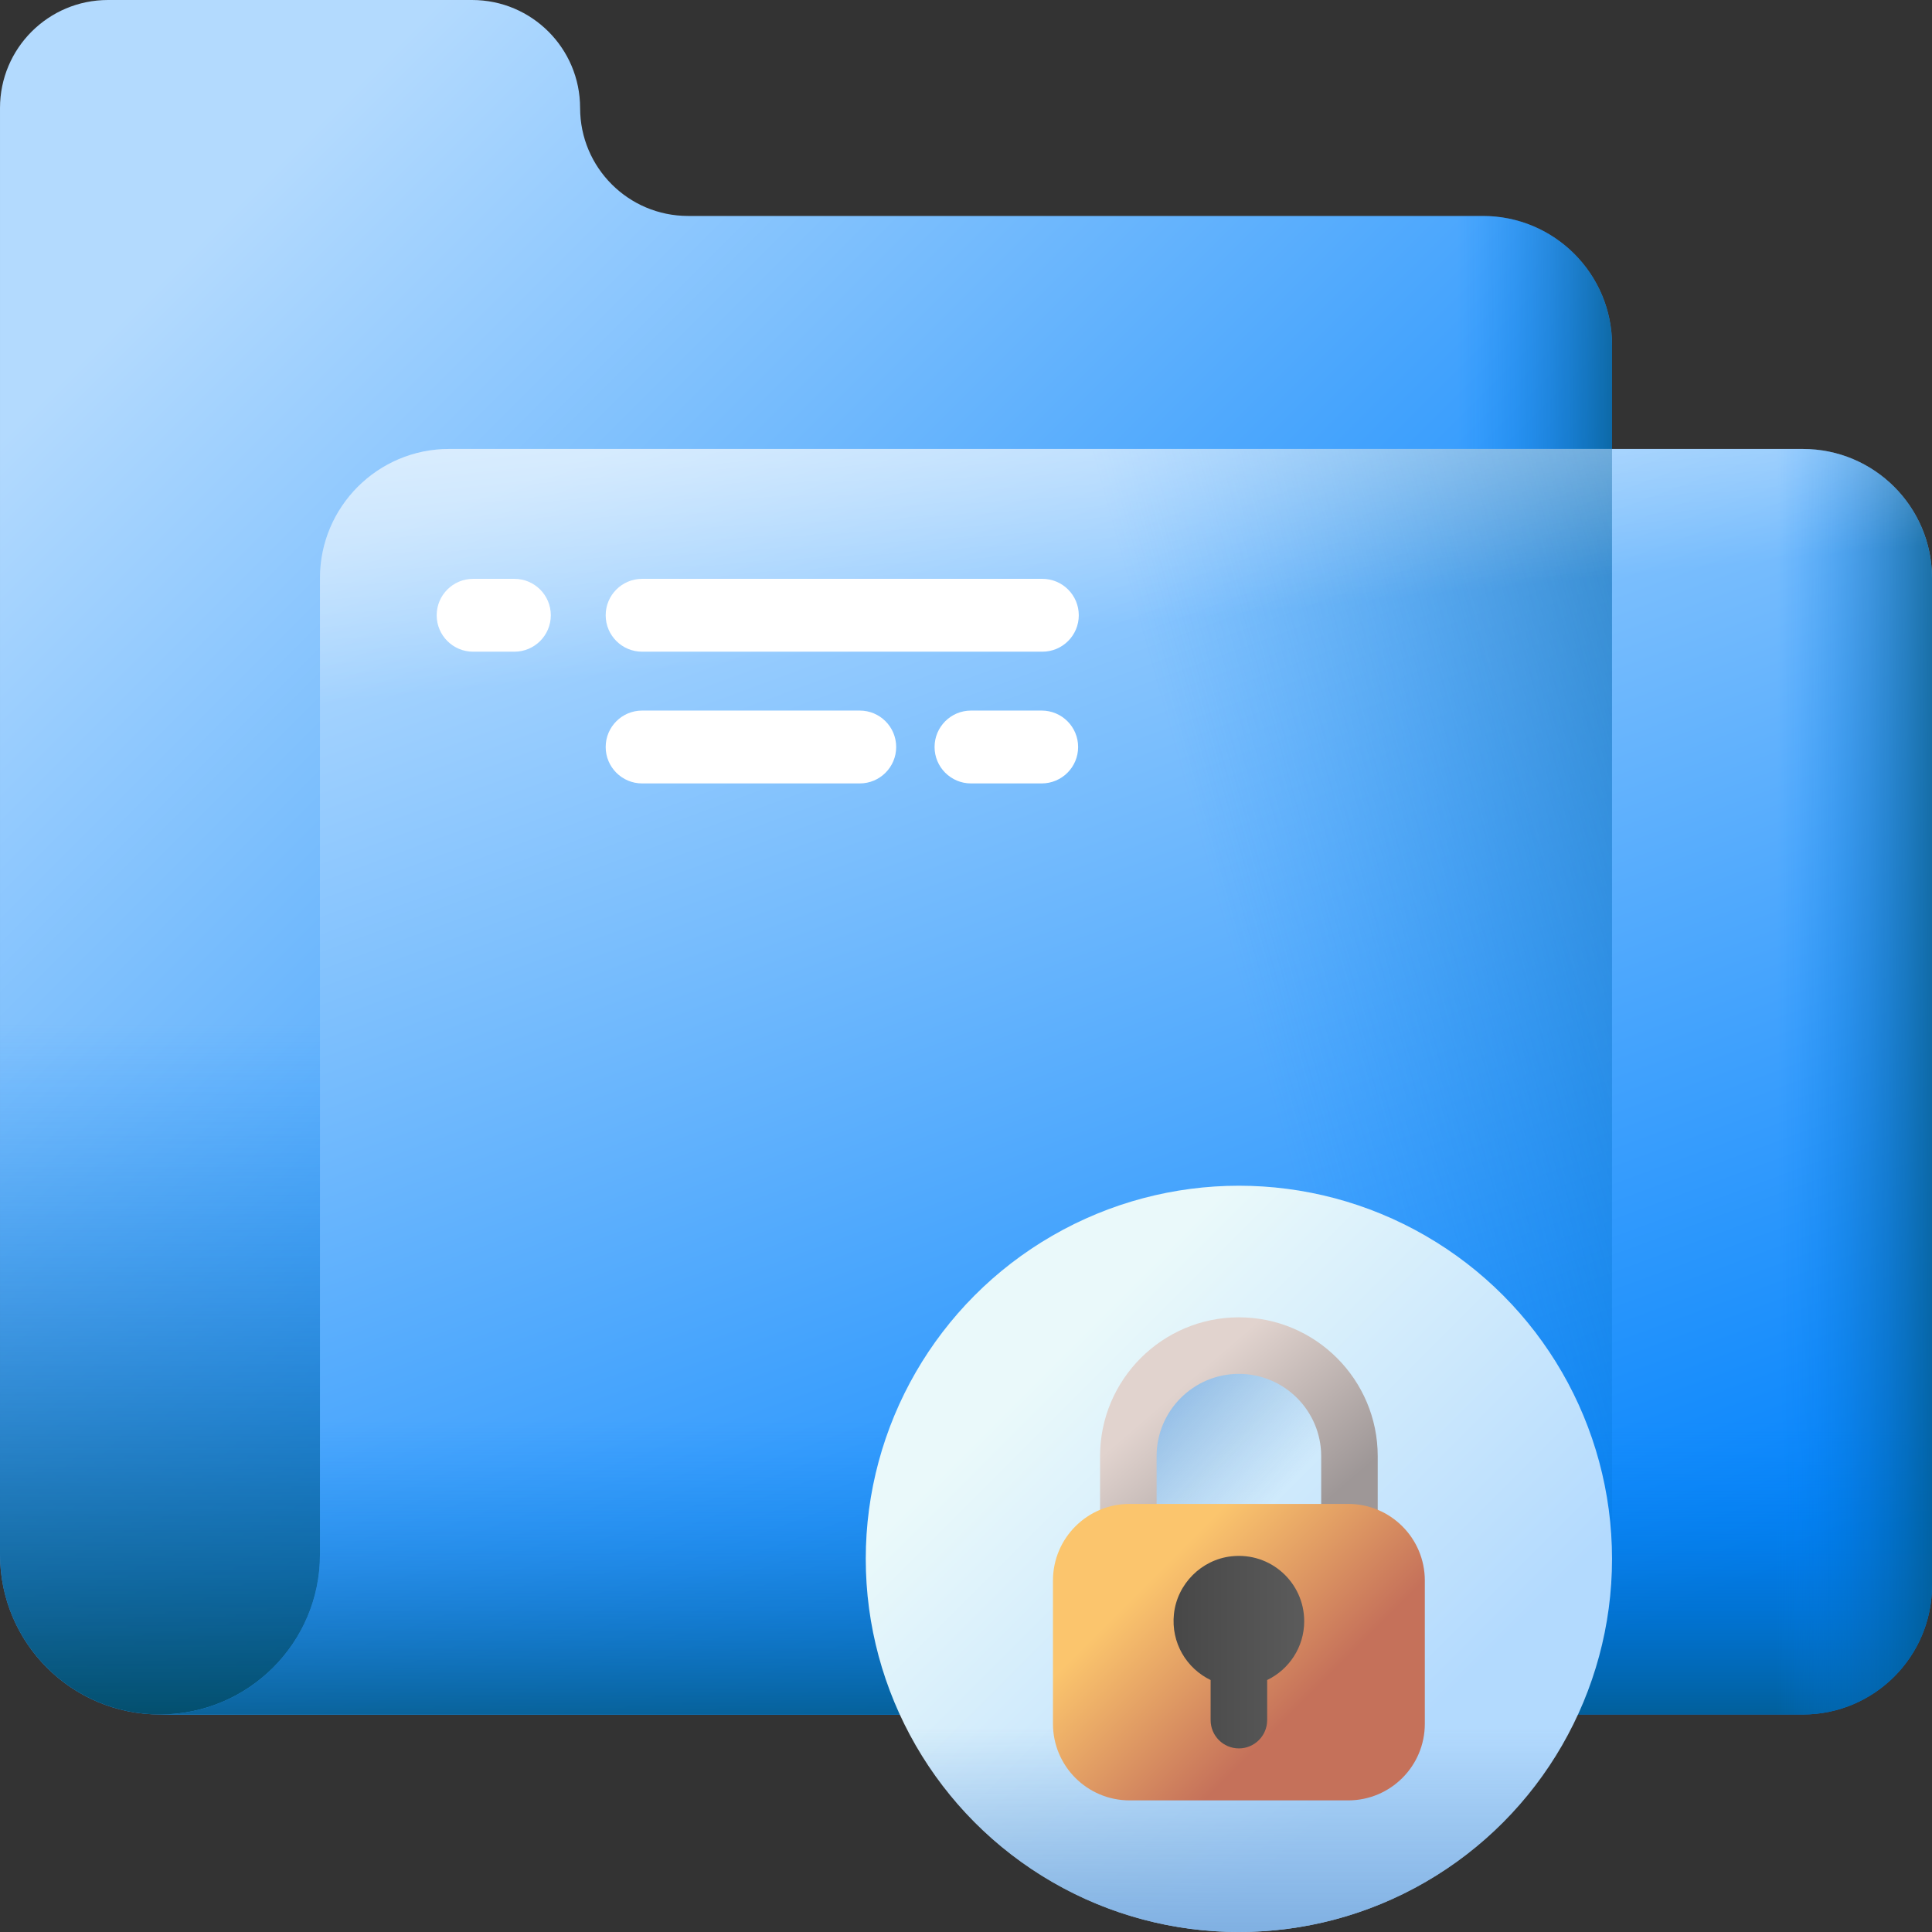 <svg xmlns="http://www.w3.org/2000/svg" version="1.1" xmlns:xlink="http://www.w3.org/1999/xlink" xmlns:svgjs="http://svgjs.com/svgjs" width="512" height="512" x="0" y="0" viewBox="0 0 510 510" style="enable-background:new 0 0 512 512" xml:space="preserve" class=""><rect x="0" y="0" width="510" height="510" fill="#333333" stroke="none"/><g><linearGradient id="lg1"><stop offset="0" stop-color="#b3dafe"></stop><stop offset="1" stop-color="#0182fc"></stop></linearGradient><linearGradient id="SVGID_1_" gradientUnits="userSpaceOnUse" x1="38.204" x2="323.319" xlink:href="#lg1" y1="77.845" y2="362.96"></linearGradient><linearGradient id="lg2"><stop offset="0" stop-color="#0182fc" stop-opacity="0"></stop><stop offset="1" stop-color="#024c67"></stop></linearGradient><linearGradient id="SVGID_00000068650759460560280640000016939496535838061191_" gradientUnits="userSpaceOnUse" x1="212.769" x2="212.769" xlink:href="#lg2" y1="270.236" y2="457.148"></linearGradient><linearGradient id="SVGID_00000024683729475377766190000005445924365175240889_" gradientUnits="userSpaceOnUse" x1="384.537" x2="438.87" xlink:href="#lg2" y1="254.793" y2="254.793"></linearGradient><linearGradient id="SVGID_00000136375598456671521370000008246968522444100798_" gradientUnits="userSpaceOnUse" x1="203.453" x2="336.904" xlink:href="#lg1" y1="102.443" y2="464.428"></linearGradient><linearGradient id="SVGID_00000137823144789645207150000000337047636771168917_" gradientUnits="userSpaceOnUse" x1="276.116" x2="276.116" xlink:href="#lg2" y1="374.876" y2="471.401"></linearGradient><linearGradient id="SVGID_00000070807685084699053290000016276056273950679719_" gradientUnits="userSpaceOnUse" x1="469" x2="523.332" xlink:href="#lg2" y1="285.551" y2="285.551"></linearGradient><linearGradient id="SVGID_00000175307627992345598200000003422727192130551200_" gradientUnits="userSpaceOnUse" x1="332.684" x2="557.864" xlink:href="#lg2" y1="279.516" y2="216.676"></linearGradient><linearGradient id="SVGID_00000171721792957262284520000000835719136106727809_" gradientUnits="userSpaceOnUse" x1="293.765" x2="281.099" y1="165.245" y2="37.912"><stop offset="0" stop-color="#fff" stop-opacity="0"></stop><stop offset="1" stop-color="#fff"></stop></linearGradient><linearGradient id="SVGID_00000003813260754115553250000007511018032524569755_" gradientUnits="userSpaceOnUse" x1="561.917" x2="385.759" xlink:href="#lg2" y1="497.966" y2="390.552"></linearGradient><linearGradient id="SVGID_00000177480957416713432070000003769770910879710088_" gradientUnits="userSpaceOnUse" x1="276.204" x2="372.873" y1="360.667" y2="457.336"><stop offset="0" stop-color="#eaf9fa"></stop><stop offset="1" stop-color="#b3dafe"></stop></linearGradient><linearGradient id="lg3"><stop offset="0" stop-color="#7bacdf" stop-opacity="0"></stop><stop offset="1" stop-color="#7bacdf"></stop></linearGradient><linearGradient id="SVGID_00000118370803451153990250000001830388216386813333_" gradientUnits="userSpaceOnUse" x1="327.037" x2="327.037" xlink:href="#lg3" y1="456" y2="515.304"></linearGradient><linearGradient id="SVGID_00000139278273322397662030000000379546409244668070_" gradientUnits="userSpaceOnUse" x1="335.352" x2="297.876" xlink:href="#lg3" y1="396.98" y2="362.157"></linearGradient><linearGradient id="SVGID_00000123414177366430945890000016418240683698997135_" gradientUnits="userSpaceOnUse" x1="342.293" x2="304.037" y1="436.127" y2="436.127"><stop offset="0" stop-color="#5a5a5a"></stop><stop offset="1" stop-color="#444"></stop></linearGradient><linearGradient id="SVGID_00000152979995598791039870000013035387102519720124_" gradientUnits="userSpaceOnUse" x1="426.676" x2="287.384" xlink:href="#lg3" y1="477.006" y2="409.35"></linearGradient><linearGradient id="SVGID_00000021108215956127219130000009846832394220499381_" gradientUnits="userSpaceOnUse" x1="302.705" x2="334.046" y1="373.935" y2="410.251"><stop offset="0" stop-color="#e1d3ce"></stop><stop offset="1" stop-color="#9e9797"></stop></linearGradient><linearGradient id="SVGID_00000085225311476234239960000010458665961982973870_" gradientUnits="userSpaceOnUse" x1="305.77" x2="342.14" y1="414.86" y2="451.23"><stop offset="0" stop-color="#fbc56d"></stop><stop offset="1" stop-color="#c5715a"></stop></linearGradient><g><g><path d="m153.132 28.502c0-15.741-12.761-28.502-28.503-28.502h-96.127c-15.741 0-28.502 12.761-28.502 28.502v381.848c0 23.324 18.908 42.231 42.231 42.231h349.211c18.83 0 34.095-15.265 34.095-34.095v-327.386c0-18.83-15.265-34.095-34.095-34.095h-209.808c-15.742 0-28.502-12.761-28.502-28.503z" fill="url(#SVGID_1_)" data-original="url(#SVGID_1_)"></path><path d="m425.537 418.487v-232.198h-425.537v224.061c0 23.324 18.908 42.231 42.231 42.231h349.211c18.831.001 34.095-15.264 34.095-34.094z" fill="url(#SVGID_00000068650759460560280640000016939496535838061191_)" data-original="url(#SVGID_00000068650759460560280640000016939496535838061191_)"></path><path d="m391.443 57.005h-50.365v395.577h50.365c18.83 0 34.095-15.265 34.095-34.095v-327.387c-.001-18.83-15.265-34.095-34.095-34.095z" fill="url(#SVGID_00000024683729475377766190000005445924365175240889_)" data-original="url(#SVGID_00000024683729475377766190000005445924365175240889_)"></path><path d="m510 418.487c0 18.83-15.265 34.095-34.095 34.095h-433.674c23.324 0 42.231-18.908 42.231-42.231v-257.742c0-18.83 15.265-34.095 34.095-34.095h357.348c18.83 0 34.095 15.265 34.095 34.095z" fill="url(#SVGID_00000136375598456671521370000008246968522444100798_)" data-original="url(#SVGID_00000136375598456671521370000008246968522444100798_)"></path><g fill="#fff"><path d="m135.786 152.801h-10.897c-5.31 0-9.615 4.305-9.615 9.615s4.305 9.615 9.615 9.615h10.897c5.31 0 9.615-4.305 9.615-9.615s-4.305-9.615-9.615-9.615z" fill="#ffffff" data-original="#ffffff"></path><path d="m275.158 152.801h-105.657c-5.311 0-9.615 4.305-9.615 9.615s4.305 9.615 9.615 9.615h105.657c5.31 0 9.615-4.305 9.615-9.615s-4.305-9.615-9.615-9.615z" fill="#ffffff" data-original="#ffffff"></path><path d="m236.57 197.189c0-5.31-4.305-9.615-9.615-9.615h-57.454c-5.311 0-9.615 4.305-9.615 9.615 0 5.311 4.305 9.615 9.615 9.615h57.454c5.31 0 9.615-4.304 9.615-9.615z" fill="#ffffff" data-original="#ffffff"></path><path d="m274.984 206.804c5.311 0 9.615-4.305 9.615-9.615 0-5.311-4.305-9.615-9.615-9.615h-18.666c-5.31 0-9.615 4.305-9.615 9.615s4.305 9.615 9.615 9.615z" fill="#ffffff" data-original="#ffffff"></path></g><path d="m84.463 249.286v161.064c0 23.324-18.908 42.231-42.231 42.231h433.674c18.83 0 34.095-15.265 34.095-34.095v-169.2z" fill="url(#SVGID_00000137823144789645207150000000337047636771168917_)" data-original="url(#SVGID_00000137823144789645207150000000337047636771168917_)"></path><path d="m510 152.608v265.876c0 18.83-15.26 34.1-34.09 34.1h-50.37v-334.066h50.37c18.83 0 34.09 15.26 34.09 34.09z" fill="url(#SVGID_00000070807685084699053290000016276056273950679719_)" data-original="url(#SVGID_00000070807685084699053290000016276056273950679719_)"></path><path d="m425.537 418.487v-299.973h-199.537v334.068h165.443c18.83 0 34.094-15.265 34.094-34.095z" fill="url(#SVGID_00000175307627992345598200000003422727192130551200_)" data-original="url(#SVGID_00000175307627992345598200000003422727192130551200_)"></path><path d="m475.905 118.514h-357.348c-18.83 0-34.095 15.265-34.095 34.095v96.677h425.538v-96.677c0-18.83-15.265-34.095-34.095-34.095z" fill="url(#SVGID_00000171721792957262284520000000835719136106727809_)" data-original="url(#SVGID_00000171721792957262284520000000835719136106727809_)"></path></g><g><circle cx="327.037" cy="411.5" fill="url(#SVGID_00000177480957416713432070000003769770910879710088_)" r="98.5" data-original="url(#SVGID_00000177480957416713432070000003769770910879710088_)"></circle><path d="m228.537 411.5c0 54.4 44.1 98.5 98.5 98.5s98.5-44.1 98.5-98.5c0-2.132-.076-4.246-.209-6.344h-196.582c-.133 2.098-.209 4.212-.209 6.344z" fill="url(#SVGID_00000118370803451153990250000001830388216386813333_)" data-original="url(#SVGID_00000118370803451153990250000001830388216386813333_)"></path><g><g><path d="m353.404 410.173h-52.732v-30.346c0-14.562 11.805-26.366 26.366-26.366 14.562 0 26.366 11.805 26.366 26.366z" fill="url(#SVGID_00000139278273322397662030000000379546409244668070_)" data-original="url(#SVGID_00000139278273322397662030000000379546409244668070_)"></path><path d="m336.935 445.892v14.041c0 2.731-1.108 5.212-2.903 6.994-1.795 1.795-4.262 2.903-6.994 2.903-5.463 0-9.897-4.434-9.897-9.897v-14.041c-8.379-4.038-13.935-12.998-12.84-23.146 1.135-10.504 9.62-19.015 20.124-20.176 13.803-1.531 25.481 9.237 25.481 22.723 0 9.079-5.304 16.904-12.971 20.599z" fill="url(#SVGID_00000123414177366430945890000016418240683698997135_)" data-original="url(#SVGID_00000123414177366430945890000016418240683698997135_)"></path></g><g><path d="m327.037 347.742c-20.207 0-36.647 16.44-36.647 36.648v49.084h14.924v-49.084c0-11.978 9.745-21.724 21.723-21.724s21.723 9.745 21.723 21.724v49.084h14.924v-49.084c.001-20.208-16.439-36.648-36.647-36.648z" fill="url(#SVGID_00000021108215956127219130000009846832394220499381_)" data-original="url(#SVGID_00000021108215956127219130000009846832394220499381_)"></path><path d="m355.891 396.995h-57.707c-11.173 0-20.227 9.054-20.227 20.227v37.808c0 11.173 9.054 20.227 20.227 20.227h57.707c11.173 0 20.227-9.054 20.227-20.227v-37.808c0-11.173-9.054-20.227-20.227-20.227zm-21.392 46.494v10.586c0 2.059-.836 3.93-2.189 5.273-1.353 1.353-3.214 2.189-5.273 2.189-4.119 0-7.462-3.343-7.462-7.462v-10.586c-6.318-3.045-10.507-9.8-9.681-17.451.856-7.92 7.253-14.337 15.173-15.213 10.407-1.154 19.212 6.965 19.212 17.133.001 6.845-3.999 12.746-9.78 15.531z" fill="url(#SVGID_00000085225311476234239960000010458665961982973870_)" data-original="url(#SVGID_00000085225311476234239960000010458665961982973870_)"></path></g></g></g></g></g></svg>